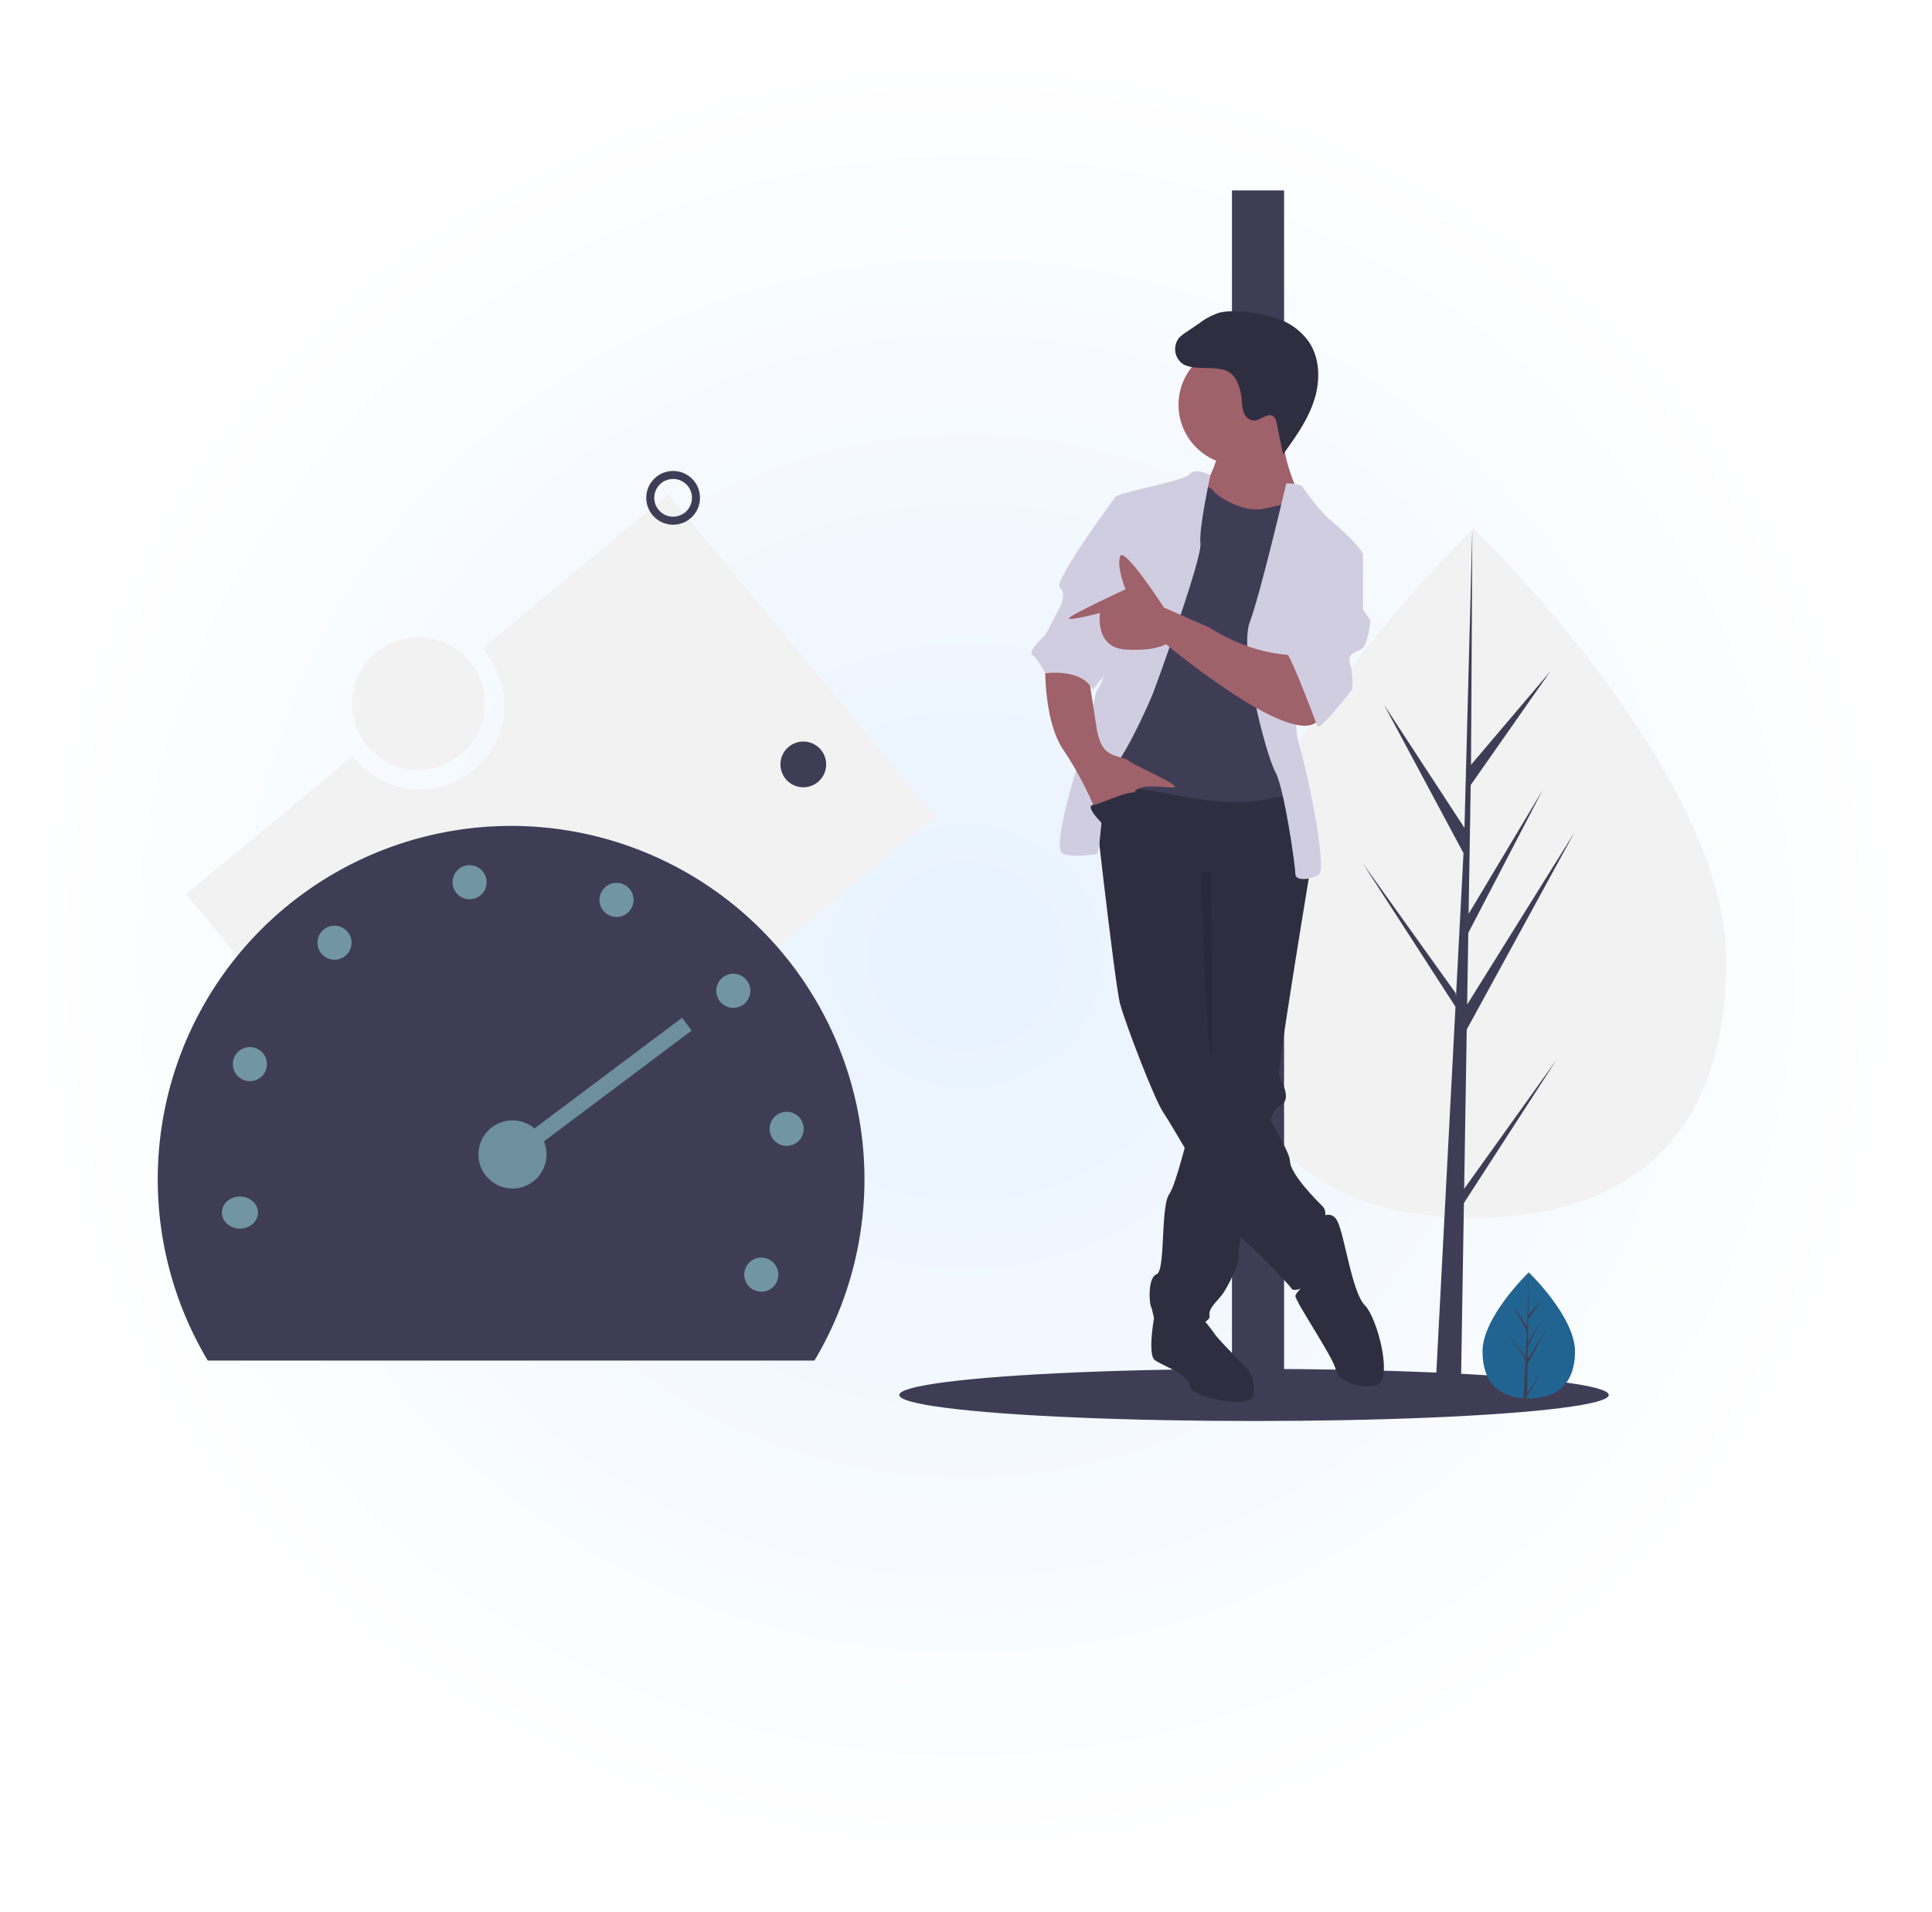 <svg xmlns="http://www.w3.org/2000/svg" xmlns:xlink="http://www.w3.org/1999/xlink" width="482" height="477" viewBox="0 0 482 477">
  <defs>
    <radialGradient id="radial-gradient" cx="0.5" cy="0.5" r="0.5" gradientUnits="objectBoundingBox">
      <stop offset="0" stop-color="#e7f2ff"/>
      <stop offset="1" stop-color="#fff"/>
    </radialGradient>
    <filter id="長方形_482" x="0" y="0" width="482" height="477" filterUnits="userSpaceOnUse">
      <feOffset dx="6" dy="6" input="SourceAlpha"/>
      <feGaussianBlur stdDeviation="3" result="blur"/>
      <feFlood flood-opacity="0.161"/>
      <feComposite operator="in" in2="blur"/>
      <feComposite in="SourceGraphic"/>
    </filter>
  </defs>
  <g id="tit_006" transform="translate(129 -3541)">
    <g transform="matrix(1, 0, 0, 1, -129, 3541)" filter="url(#長方形_482)">
      <rect id="長方形_482-2" data-name="長方形 482" width="464" height="459" rx="58" transform="translate(3 3)" fill="url(#radial-gradient)"/>
    </g>
    <g id="グループ_206" data-name="グループ 206" transform="translate(-89.645 3588.5)">
      <path id="パス_943" data-name="パス 943" d="M232.573,249.137,186.2,287.593a21,21,0,1,1-32.295,26.782l-41.573,34.477,66.641,80.358,120.239-99.715Z" transform="translate(-105.245 -173.301)" fill="#f2f2f2"/>
      <path id="パス_944" data-name="パス 944" d="M905.915,379.069c0,47.5-28.236,64.079-63.066,64.079s-63.066-16.584-63.066-64.079,63.066-107.918,63.066-107.918S905.915,331.573,905.915,379.069Z" transform="translate(-514.625 -186.803)" fill="#f2f2f2"/>
      <path id="パス_945" data-name="パス 945" d="M802.741,382.883l.646-39.75,26.88-49.176L803.488,336.9l.29-17.873L822.3,283.447l-18.449,30.848h0l.522-32.146,19.838-28.325-19.755,23.27.326-58.944-2.051,78.031.169-3.219-20.169-30.872,19.846,37.051-1.879,35.9-.056-.953L777.394,301.6l23.181,35.855-.235,4.49-.042.067.019.368-4.768,91.084h6.37l.764-47.047,23.124-35.767Z" transform="translate(-476.815 -133.803)" fill="#3f3d56"/>
      <ellipse id="楕円形_173" data-name="楕円形 173" cx="88.5" cy="6.5" rx="88.5" ry="6.5" transform="translate(185 294)" fill="#3f3d56"/>
      <rect id="長方形_357" data-name="長方形 357" width="13" height="302" transform="translate(268 0)" fill="#3f3d56"/>
      <path id="パス_946" data-name="パス 946" d="M971.873,770.8c0,8.688-5.164,11.721-11.535,11.721q-.221,0-.442,0c-.3-.006-.588-.02-.876-.04-5.75-.407-10.217-3.6-10.217-11.676,0-8.361,10.685-18.912,11.487-19.693h0l.046-.045S971.873,762.111,971.873,770.8Z" transform="translate(-618.293 -481.155)" fill="#226491"/>
      <path id="パス_947" data-name="パス 947" d="M970.2,781.19l4.219-5.9-4.229,6.542-.011.677c-.3-.006-.588-.02-.876-.04l.455-8.692,0-.067.008-.013.043-.821-4.24-6.559,4.254,5.943.01.174.344-6.567-3.63-6.777,3.674,5.625.358-13.615v0l-.06,10.736,3.614-4.256-3.629,5.181-.1,5.88L973.776,763l-3.388,6.508-.053,3.269,4.9-7.854-4.917,8.995Z" transform="translate(-628.572 -481.154)" fill="#3f3d56"/>
      <path id="パス_948" data-name="パス 948" d="M738.245,782.382l-2.468-1.833s-1.633,9.124.189,10.491,8.657,3.645,8.657,6.379,15.492,6.379,15.948,2.278a9.036,9.036,0,0,0-1.367-6.379s-7.29-7.29-8.2-8.657-3.19-4.1-3.19-4.1Z" transform="translate(-487.222 -499.242)" fill="#2f2e41"/>
      <path id="パス_949" data-name="パス 949" d="M774.029,483.9s-.068.4-.187,1.135c-.109.652-.26,1.572-.442,2.707-1.914,11.678-7.5,46.057-7.117,47.192.456,1.367,3.645,6.379,0,7.746a2.826,2.826,0,0,0-1.135,1.235,26.483,26.483,0,0,0-1.927,4.547,199.823,199.823,0,0,0-5.841,23.389c-.588,3.071-.989,5.541-1.107,6.835a3.713,3.713,0,0,0-.014.9c.456,1.823-2.734,8.2-4.1,10.024s-3.645,3.645-3.19,5.468-11.391,6.835-12.758,3.645-1.367-5.012-1.823-5.923-.911-7.29,1.367-8.2.911-16.859,3.19-20.049c.761-1.062,1.923-4.657,3.14-8.981.478-1.7.961-3.5,1.435-5.308,1.923-7.413,3.627-14.872,3.627-14.872l-.456-53.311,25.061-3.19.642,1.417,1.28,2.811Z" transform="translate(-486.554 -314.22)" fill="#2f2e41"/>
      <path id="パス_950" data-name="パス 950" d="M833.088,715.548s3.645-3.645,5.468,0,3.645,17.771,6.835,20.96,7.29,19.137,2.734,20.049-9.569-1.367-10.024-4.1S828.076,735.6,828.076,734.23s6.379-6.379,6.379-6.379Z" transform="translate(-544.246 -458.38)" fill="#2f2e41"/>
      <path id="パス_951" data-name="パス 951" d="M696.088,425.053s5.923,53.311,7.29,58.323,8.657,24.15,10.936,27.339S731.173,539.877,733,541.244s5.468,5.012,5.468,5.012,6.835,6.835,7.746,8.2,8.657-2.734,9.113-5.468-.456-7.29-.911-9.113.911-4.557-.456-5.924-8.2-8.2-8.2-11.391-11.847-21.871-16.4-25.972-3.645-10.936-3.645-10.936V457.86l25.061-7.746s-1.367-21.871-4.557-21.871S701.1,420.952,696.088,425.053Z" transform="translate(-463.291 -280.431)" fill="#2f2e41"/>
      <circle id="楕円形_174" data-name="楕円形 174" cx="15.037" cy="15.037" r="15.037" transform="translate(254.669 38.455)" fill="#9f616a"/>
      <path id="パス_952" data-name="パス 952" d="M771.442,209.679s-1.823,6.835-4.1,8.657,5.923,9.569,5.923,9.569l15.492.911,2.734-8.657s-5.012-10.024-3.645-16.4S771.442,209.679,771.442,209.679Z" transform="translate(-506.749 -144.34)" fill="#9f616a"/>
      <path id="パス_953" data-name="パス 953" d="M723.657,242.02s4.1.456,5.012,1.823,7.29,5.468,12.3,4.557,8.2-2.278,9.113-1.823,2.734,10.024,2.734,10.024l-5.012,14.581.911,40.1,1.367,10.936s2.734-3.645-8.2-1.367-25.061-1.823-29.617-2.278-12.3-1.823-12.758-4.557,1.367-12.758,1.367-12.758l7.29-30.529,4.557-16.4Z" transform="translate(-465.344 -168.935)" fill="#3f3d56"/>
      <path id="パス_954" data-name="パス 954" d="M713.651,235.15s-3.854-2.044-5.221-.222-18.682,4.557-18.682,5.923-3.645,38.275-2.734,41.464-1.823,6.835-1.823,6.835L682,302.82s-8.657,25.972-5.012,26.883,6.835,0,8.2,0,.911-17.315,4.557-21.871,8.657-15.948,9.569-18.226,12.3-33.718,11.847-37.363S713.651,235.15,713.651,235.15Z" transform="translate(-451.028 -164.122)" fill="#d0cde1"/>
      <path id="パス_955" data-name="パス 955" d="M806.72,242.02s3.645,0,4.1.911,5.012,6.835,6.835,8.2,8.2,7.29,8.2,8.657-13.214,11.391-13.214,11.391-5.468,26.883-2.734,36,6.835,30.984,5.012,32.351-5.923,1.823-5.923,0-2.734-21.416-5.012-25.517-9.113-30.073-6.379-37.363S806.72,242.02,806.72,242.02Z" transform="translate(-525.168 -168.935)" fill="#d0cde1"/>
      <path id="パス_956" data-name="パス 956" d="M666.61,358.687s-.456,14.125,4.557,21.416a86.592,86.592,0,0,1,8.2,15.492s8.2-2.278,9.569-5.012,10.024-.456,10.024-1.367-10.48-5.468-11.391-6.379-4.1-.911-5.924-2.734-2.278-5.923-2.278-5.923l-1.823-11.847Z" transform="translate(-445.204 -240.493)" fill="#9f616a"/>
      <path id="パス_957" data-name="パス 957" d="M755.981,145.061a8.665,8.665,0,0,1-3.372-.772,4.515,4.515,0,0,1-1.154-6.685,8.639,8.639,0,0,1,1.6-1.288l3.464-2.357a16.942,16.942,0,0,1,4.887-2.594,15.253,15.253,0,0,1,5-.295,33.754,33.754,0,0,1,9.569,1.74,16.014,16.014,0,0,1,7.753,5.673c2.933,4.243,2.973,9.966,1.358,14.864s-4.683,9.164-7.706,13.343l-1.569-7.654a2.824,2.824,0,0,0-.887-1.832c-1.409-1-3.133,1.056-4.862,1.043a2.912,2.912,0,0,1-2.465-1.951,11.117,11.117,0,0,1-.546-3.274c-.206-2.345-1.026-5.607-3.246-6.9C761.73,144.916,758.307,145.272,755.981,145.061Z" transform="translate(-496.632 -100.841)" fill="#2f2e41"/>
      <path id="パス_958" data-name="パス 958" d="M766.94,492.582s1.539,44.514,2.45,45.881,0-46.021,0-46.021Z" transform="translate(-506.748 -322.532)" opacity="0.1"/>
      <path id="パス_959" data-name="パス 959" d="M682.121,251.447h-3.645s-15.492,20.96-13.67,22.327,0,5.012,0,5.012l-3.645,6.835s-4.557,4.1-3.19,5.012,3.19,4.557,3.19,4.557,9.113-1.367,11.847,4.1l5.91-7.461Z" transform="translate(-439.755 -174.717)" fill="#d0cde1"/>
      <path id="パス_960" data-name="パス 960" d="M738.462,313.25s-10.024.456-21.416-6.835L705.655,301.4s-10.024-15.492-10.936-12.758,1.367,8.2,1.367,8.2-13.747,6.362-14.1,7.2,7.725-1.28,7.725-1.28-1.367,8.657,6.379,9.113,10.024-1.367,10.024-1.367,32.807,27.339,38.275,18.682S738.462,313.25,738.462,313.25Z" transform="translate(-454.632 -197.334)" fill="#9f616a"/>
      <path id="パス_961" data-name="パス 961" d="M836.216,283.266l5.012,1.823v13.67l1.823,2.734s-.456,5.468-1.823,6.835-4.1.911-3.19,4.1a17.27,17.27,0,0,1,.456,6.379s-8.2,10.48-8.657,9.113-6.835-18.226-7.746-18.226,9.113-26.428,9.113-26.428Z" transform="translate(-540.539 -194.234)" fill="#d0cde1"/>
      <path id="パス_962" data-name="パス 962" d="M698.965,449.229s-4.711-4.557-2.356-4.784,10.557-4.784,11.924-2.506S698.965,449.229,698.965,449.229Z" transform="translate(-463.206 -291.165)" fill="#2f2e41"/>
      <path id="パス_963" data-name="パス 963" d="M257.83,596.394a88.156,88.156,0,1,0-151.348,0Z" transform="translate(-94 -304.474)" fill="#3f3d56"/>
      <circle id="楕円形_175" data-name="楕円形 175" cx="8.5" cy="8.5" r="8.5" transform="translate(80 232)" fill="#6d8f9e"/>
      <ellipse id="楕円形_176" data-name="楕円形 176" cx="4.5" cy="4" rx="4.5" ry="4" transform="translate(16 251)" fill="#7195a3"/>
      <circle id="楕円形_177" data-name="楕円形 177" cx="4.253" cy="4.253" r="4.253" transform="translate(18.735 213.711)" fill="#7195a3"/>
      <circle id="楕円形_178" data-name="楕円形 178" cx="4.253" cy="4.253" r="4.253" transform="translate(39.846 183.421)" fill="#7195a3"/>
      <circle id="楕円形_179" data-name="楕円形 179" cx="4.253" cy="4.253" r="4.253" transform="translate(73.544 168.33)" fill="#7195a3"/>
      <circle id="楕円形_180" data-name="楕円形 180" cx="4.253" cy="4.253" r="4.253" transform="translate(110.2 172.75)" fill="#7195a3"/>
      <circle id="楕円形_181" data-name="楕円形 181" cx="4.253" cy="4.253" r="4.253" transform="translate(139.345 195.419)" fill="#7195a3"/>
      <circle id="楕円形_182" data-name="楕円形 182" cx="4.253" cy="4.253" r="4.253" transform="translate(152.651 229.859)" fill="#7195a3"/>
      <circle id="楕円形_183" data-name="楕円形 183" cx="4.253" cy="4.253" r="4.253" transform="translate(146.319 266.234)" fill="#7195a3"/>
      <path id="パス_1111" data-name="パス 1111" d="M0,33,44,0" transform="translate(88 208)" fill="none" stroke="#6d8f9e" stroke-width="4"/>
      <circle id="楕円形_184" data-name="楕円形 184" cx="5.705" cy="5.705" r="5.705" transform="translate(122.872 70.988)" fill="none" stroke="#3f3d56" stroke-miterlimit="10" stroke-width="2"/>
      <circle id="楕円形_185" data-name="楕円形 185" cx="5.705" cy="5.705" r="5.705" transform="translate(155.351 137.491)" fill="#3f3d56"/>
      <circle id="楕円形_186" data-name="楕円形 186" cx="16.54" cy="16.54" r="16.54" transform="translate(48.503 111.506)" fill="#f2f2f2"/>
    </g>
  </g>
</svg>

